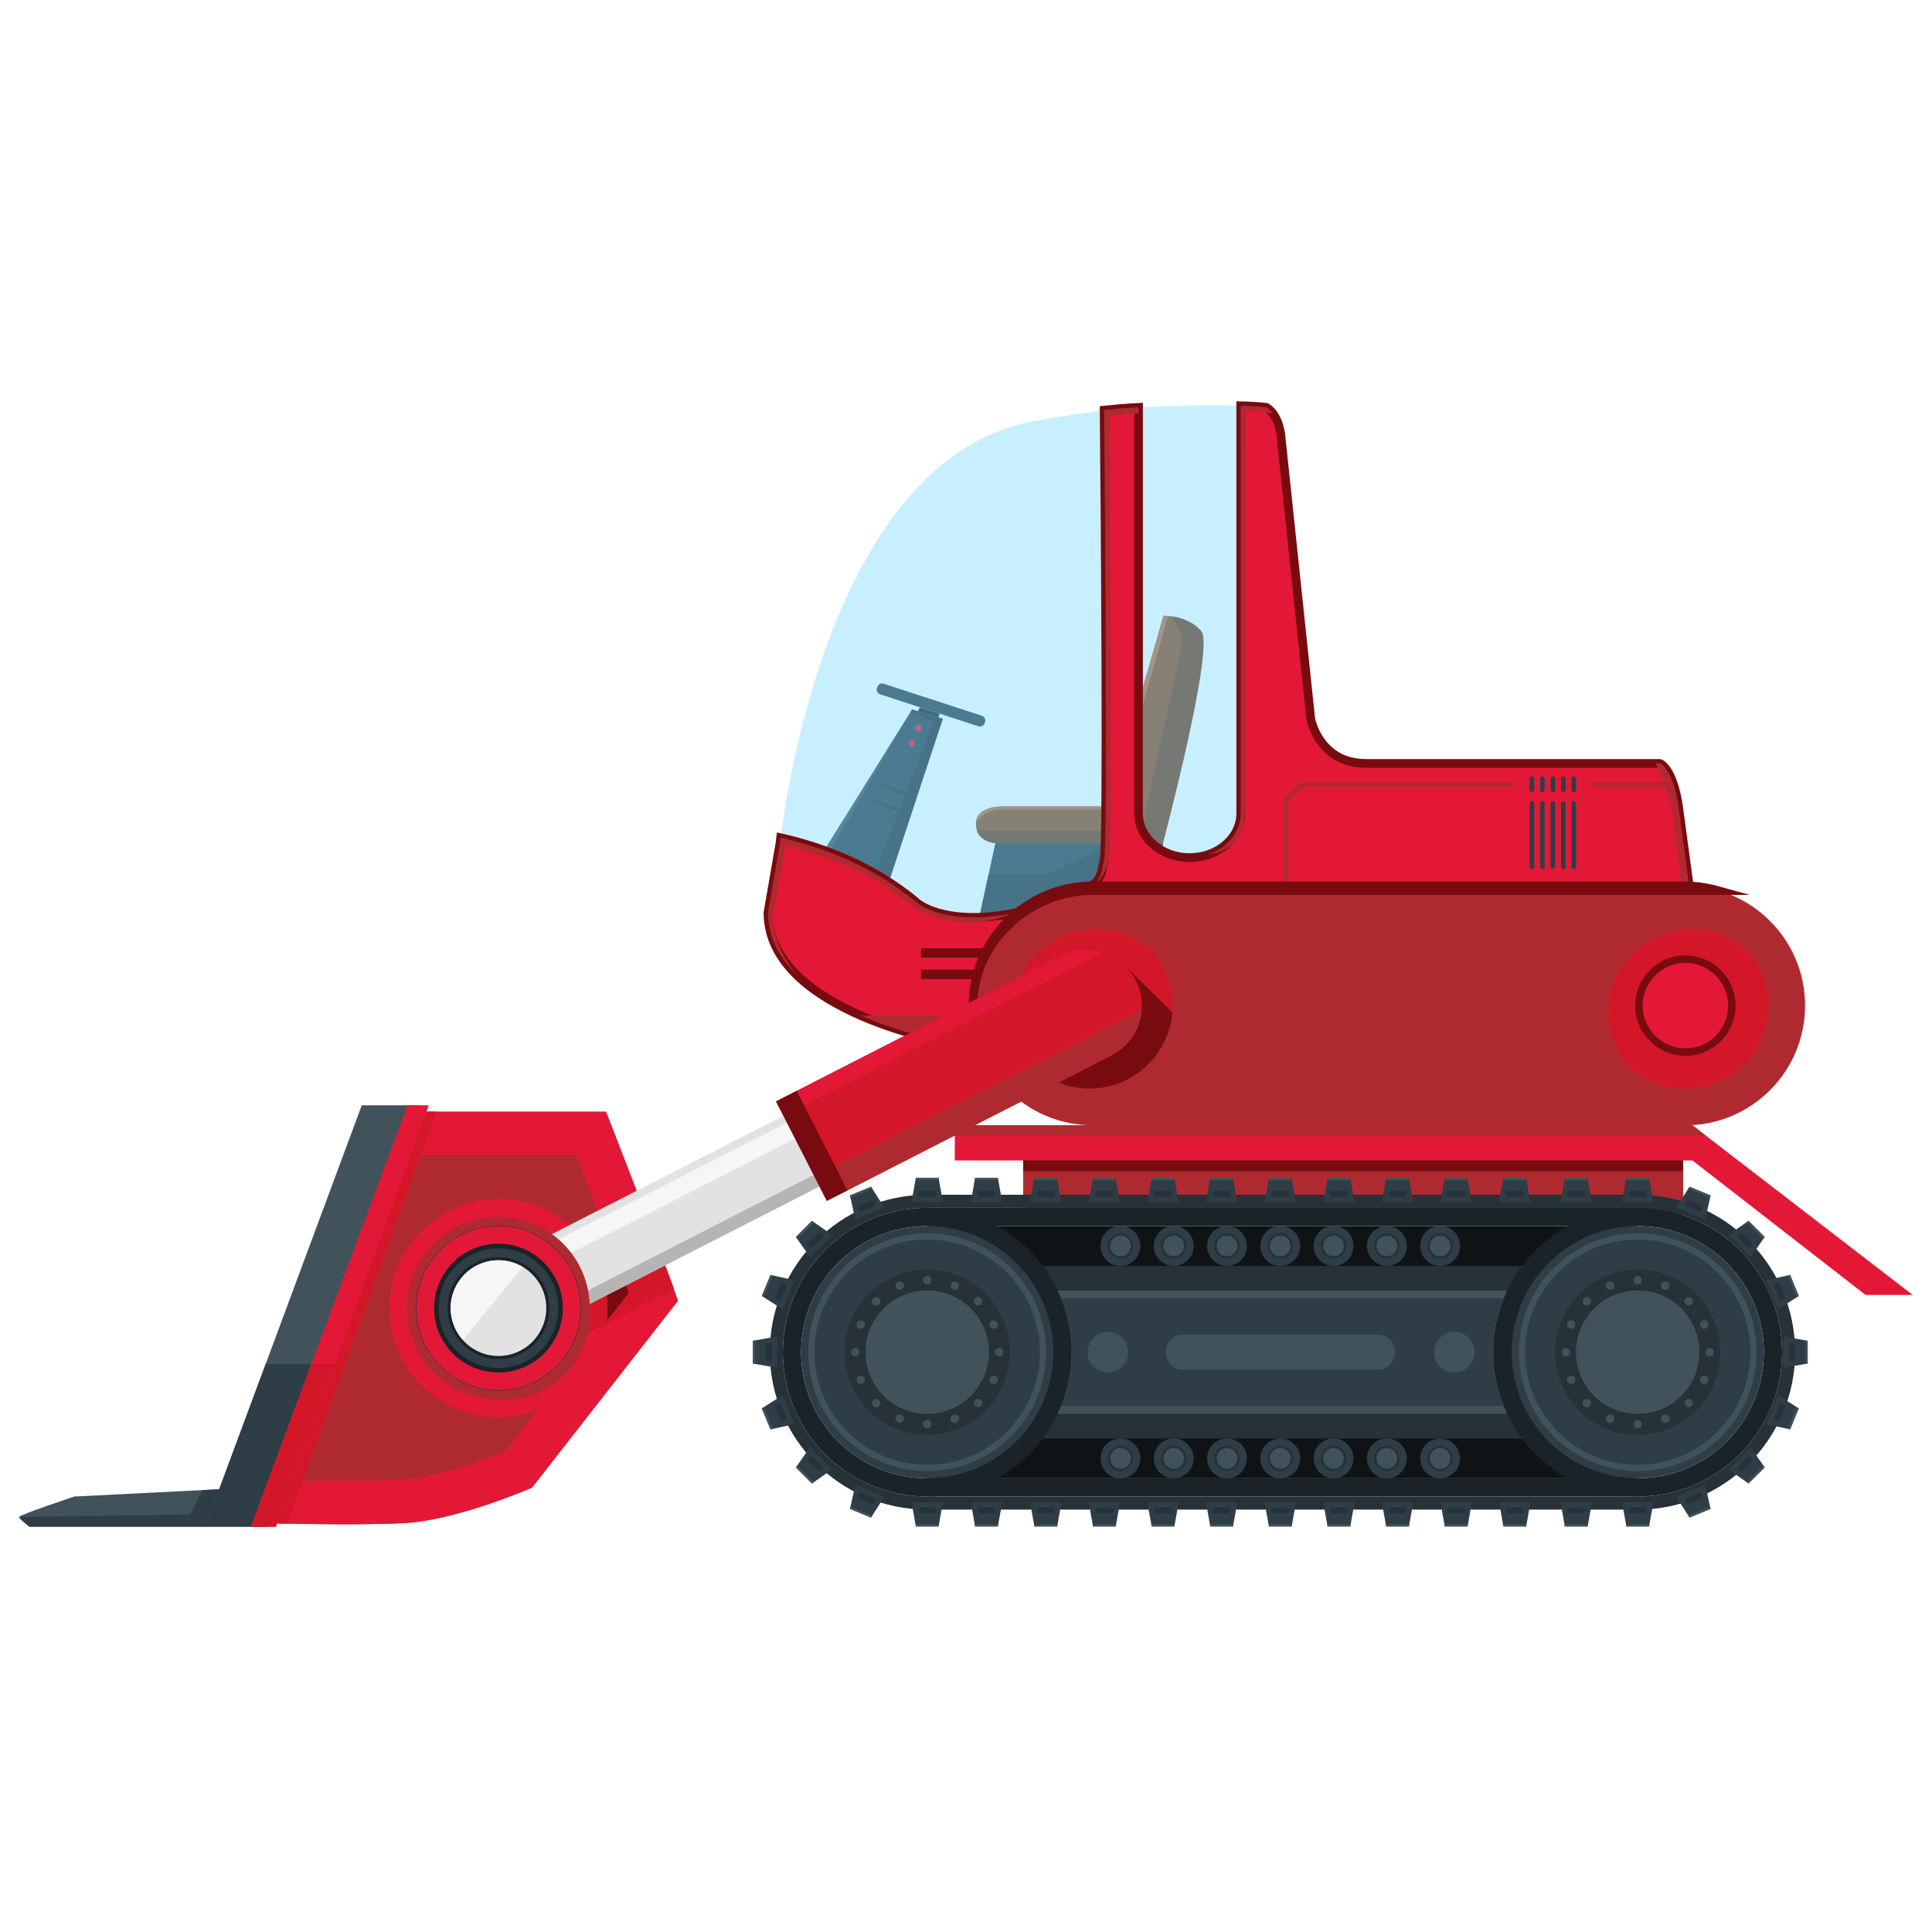 <?xml version="1.0" encoding="UTF-8"?> <svg xmlns="http://www.w3.org/2000/svg" xmlns:xlink="http://www.w3.org/1999/xlink" xmlns:xodm="http://www.corel.com/coreldraw/odm/2003" xml:space="preserve" width="200px" height="200px" version="1.1" style="shape-rendering:geometricPrecision; text-rendering:geometricPrecision; image-rendering:optimizeQuality; fill-rule:evenodd; clip-rule:evenodd" viewBox="0 0 200 200"> <defs> <style type="text/css"> .str0 {stroke:#780B10;stroke-width:0.9;stroke-miterlimit:22.926} .str1 {stroke:#AF2A30;stroke-width:0.9;stroke-miterlimit:22.926} .fil3 {fill:#0F1316;fill-rule:nonzero} .fil4 {fill:#1A2328;fill-rule:nonzero} .fil2 {fill:#263138;fill-rule:nonzero} .fil5 {fill:#2F3D46;fill-rule:nonzero} .fil6 {fill:#42525B;fill-rule:nonzero} .fil9 {fill:#773B15;fill-rule:nonzero} .fil1 {fill:#780B10;fill-rule:nonzero} .fil14 {fill:#780B10;fill-rule:nonzero} .fil8 {fill:#914818;fill-rule:nonzero} .fil0 {fill:#AF2A30;fill-rule:nonzero} .fil16 {fill:#B5B5B5;fill-rule:nonzero} .fil10 {fill:#BC6B38;fill-rule:nonzero} .fil13 {fill:#D41728;fill-rule:nonzero} .fil15 {fill:#E2E2E2;fill-rule:nonzero} .fil12 {fill:#E31837;fill-rule:nonzero} .fil7 {fill:#E31837;fill-rule:nonzero} .fil17 {fill:#F6F6F6;fill-rule:nonzero} .fil11 {fill:#77D8FF;fill-rule:nonzero;fill-opacity:0.4} </style> </defs> <g id="Слой_x0020_1">  <g id="_2439926904832"> <polygon class="fil0" points="174.24,126.25 105.92,126.25 105.92,118.62 174.24,118.62 "></polygon> <polygon class="fil1" points="174.24,121.24 105.92,121.24 105.92,118.62 174.24,118.62 "></polygon> <path class="fil2" d="M169.53 125.03c8.26,0 14.95,6.69 14.95,14.95 0,8.25 -6.69,14.94 -14.95,14.94l-73.55 0c-8.25,0 -14.94,-6.69 -14.94,-14.94 0,-8.26 6.69,-14.95 14.94,-14.95l73.55 0zm0 -1.35l0 0 -73.55 0c-8.98,0 -16.29,7.31 -16.29,16.3 0,8.98 7.31,16.29 16.29,16.29l73.55 0c8.99,0 16.3,-7.31 16.3,-16.29 0,-8.99 -7.31,-16.3 -16.3,-16.3z"></path> <polygon class="fil3" points="169.52,153.03 95.98,153.03 95.98,126.92 169.52,126.92 "></polygon> <path class="fil4" d="M95.98 125.03c-8.25,0 -14.94,6.69 -14.94,14.95 0,8.25 6.69,14.94 14.94,14.94 8.26,0 14.95,-6.69 14.95,-14.94 0,-8.26 -6.69,-14.95 -14.95,-14.95zm0 28l0 0c-7.21,0 -13.05,-5.84 -13.05,-13.05 0,-7.21 5.84,-13.06 13.05,-13.06 7.21,0 13.06,5.85 13.06,13.06 0,7.21 -5.85,13.05 -13.06,13.05z"></path> <path class="fil4" d="M169.53 125.03c-8.25,0 -14.94,6.69 -14.94,14.95 0,8.25 6.69,14.94 14.94,14.94 8.26,0 14.95,-6.69 14.95,-14.94 0,-8.26 -6.69,-14.95 -14.95,-14.95zm0 28l0 0c-7.21,0 -13.05,-5.84 -13.05,-13.05 0,-7.21 5.84,-13.06 13.05,-13.06 7.22,0 13.06,5.85 13.06,13.06 0,7.21 -5.84,13.05 -13.06,13.05z"></path> <path class="fil5" d="M182.59 139.98c0,7.21 -5.84,13.05 -13.06,13.05 -7.21,0 -13.05,-5.84 -13.05,-13.05 0,-7.21 5.84,-13.06 13.05,-13.06 7.22,0 13.06,5.85 13.06,13.06z"></path> <path class="fil6" d="M169.53 127.67c-6.79,0 -12.3,5.51 -12.3,12.31 0,6.79 5.51,12.3 12.3,12.3 6.8,0 12.31,-5.51 12.31,-12.3 0,-6.8 -5.51,-12.31 -12.31,-12.31zm0 23.97l0 0c-6.44,0 -11.66,-5.22 -11.66,-11.66 0,-6.45 5.22,-11.67 11.66,-11.67 6.45,0 11.67,5.22 11.67,11.67 0,6.44 -5.22,11.66 -11.67,11.66z"></path> <path class="fil2" d="M178.08 139.98c0,4.72 -3.82,8.55 -8.55,8.55 -4.72,0 -8.55,-3.83 -8.55,-8.55 0,-4.73 3.83,-8.55 8.55,-8.55 4.73,0 8.55,3.82 8.55,8.55z"></path> <path class="fil6" d="M175.91 139.98c0,3.52 -2.85,6.37 -6.38,6.37 -3.52,0 -6.37,-2.85 -6.37,-6.37 0,-3.53 2.85,-6.38 6.37,-6.38 3.53,0 6.38,2.85 6.38,6.38z"></path> <path class="fil6" d="M175.91 139.98c0,3.52 -2.85,6.37 -6.38,6.37 -3.52,0 -6.37,-2.85 -6.37,-6.37 0,-3.53 2.85,-6.38 6.37,-6.38 3.53,0 6.38,2.85 6.38,6.38z"></path> <path class="fil6" d="M169.97 132.52c0,0.25 -0.19,0.44 -0.44,0.44 -0.24,0 -0.43,-0.19 -0.43,-0.44 0,-0.24 0.19,-0.43 0.43,-0.43 0.25,0 0.44,0.19 0.44,0.43z"></path> <path class="fil6" d="M167.08 132.92c0.1,0.23 -0.01,0.48 -0.23,0.57 -0.22,0.1 -0.48,-0.01 -0.57,-0.23 -0.09,-0.22 0.01,-0.48 0.24,-0.57 0.22,-0.09 0.47,0.01 0.56,0.23z"></path> <path class="fil6" d="M164.57 134.4c0.17,0.17 0.17,0.44 0,0.62 -0.17,0.17 -0.44,0.17 -0.61,0 -0.17,-0.18 -0.17,-0.45 0,-0.62 0.17,-0.17 0.44,-0.17 0.61,0z"></path> <path class="fil6" d="M162.82 136.72c0.22,0.09 0.32,0.35 0.23,0.57 -0.09,0.22 -0.34,0.33 -0.57,0.24 -0.22,-0.09 -0.33,-0.35 -0.23,-0.57 0.09,-0.23 0.34,-0.33 0.57,-0.24z"></path> <path class="fil6" d="M162.08 139.54c0.24,0 0.44,0.19 0.44,0.44 0,0.24 -0.2,0.43 -0.44,0.43 -0.24,0 -0.43,-0.19 -0.43,-0.43 0,-0.25 0.19,-0.44 0.43,-0.44z"></path> <path class="fil6" d="M162.48 142.43c0.23,-0.1 0.48,0.01 0.57,0.23 0.09,0.22 -0.01,0.48 -0.23,0.57 -0.23,0.09 -0.48,-0.01 -0.57,-0.24 -0.1,-0.22 0.01,-0.47 0.23,-0.56z"></path> <path class="fil6" d="M163.96 144.94c0.17,-0.17 0.44,-0.17 0.61,0 0.17,0.17 0.17,0.44 0,0.61 -0.17,0.17 -0.44,0.17 -0.61,0 -0.17,-0.17 -0.17,-0.44 0,-0.61z"></path> <path class="fil6" d="M166.28 146.69c0.09,-0.22 0.35,-0.32 0.57,-0.23 0.22,0.09 0.33,0.35 0.23,0.57 -0.09,0.22 -0.34,0.33 -0.56,0.23 -0.23,-0.09 -0.33,-0.34 -0.24,-0.57z"></path> <path class="fil6" d="M169.1 147.43c0,-0.24 0.19,-0.44 0.43,-0.44 0.25,0 0.44,0.2 0.44,0.44 0,0.24 -0.19,0.43 -0.44,0.43 -0.24,0 -0.43,-0.19 -0.43,-0.43z"></path> <path class="fil6" d="M171.98 147.03c-0.09,-0.22 0.02,-0.48 0.24,-0.57 0.22,-0.09 0.48,0.01 0.57,0.23 0.09,0.23 -0.01,0.48 -0.24,0.57 -0.22,0.1 -0.48,-0.01 -0.57,-0.23z"></path> <path class="fil6" d="M174.5 145.55c-0.18,-0.17 -0.18,-0.44 0,-0.61 0.17,-0.17 0.44,-0.17 0.61,0 0.17,0.17 0.17,0.44 0,0.61 -0.17,0.17 -0.44,0.17 -0.61,0z"></path> <path class="fil6" d="M176.25 143.23c-0.22,-0.09 -0.33,-0.35 -0.23,-0.57 0.09,-0.22 0.34,-0.33 0.57,-0.23 0.22,0.09 0.32,0.34 0.23,0.56 -0.09,0.23 -0.35,0.33 -0.57,0.24z"></path> <path class="fil6" d="M176.99 140.41c-0.24,0 -0.44,-0.19 -0.44,-0.43 0,-0.25 0.2,-0.44 0.44,-0.44 0.24,0 0.43,0.19 0.43,0.44 0,0.24 -0.19,0.43 -0.43,0.43z"></path> <path class="fil6" d="M176.59 137.53c-0.23,0.09 -0.48,-0.02 -0.57,-0.24 -0.1,-0.22 0.01,-0.48 0.23,-0.57 0.22,-0.09 0.48,0.01 0.57,0.24 0.09,0.22 -0.01,0.48 -0.23,0.57z"></path> <path class="fil6" d="M175.11 135.02c-0.17,0.17 -0.44,0.17 -0.61,0 -0.18,-0.18 -0.18,-0.45 0,-0.62 0.17,-0.17 0.44,-0.17 0.61,0 0.17,0.17 0.17,0.44 0,0.62z"></path> <path class="fil6" d="M172.79 133.26c-0.09,0.22 -0.35,0.33 -0.57,0.23 -0.22,-0.09 -0.33,-0.34 -0.24,-0.57 0.09,-0.22 0.35,-0.32 0.57,-0.23 0.23,0.09 0.33,0.35 0.24,0.57z"></path> <path class="fil5" d="M109.04 139.98c0,7.21 -5.85,13.05 -13.06,13.05 -7.21,0 -13.05,-5.84 -13.05,-13.05 0,-7.21 5.84,-13.06 13.05,-13.06 7.21,0 13.06,5.85 13.06,13.06z"></path> <path class="fil6" d="M95.98 127.67c-6.79,0 -12.3,5.51 -12.3,12.31 0,6.79 5.51,12.3 12.3,12.3 6.8,0 12.31,-5.51 12.31,-12.3 0,-6.8 -5.51,-12.31 -12.31,-12.31zm0 23.97l0 0c-6.44,0 -11.66,-5.22 -11.66,-11.66 0,-6.45 5.22,-11.67 11.66,-11.67 6.45,0 11.67,5.22 11.67,11.67 0,6.44 -5.22,11.66 -11.67,11.66z"></path> <path class="fil2" d="M104.53 139.98c0,4.72 -3.82,8.55 -8.55,8.55 -4.72,0 -8.55,-3.83 -8.55,-8.55 0,-4.73 3.83,-8.55 8.55,-8.55 4.73,0 8.55,3.82 8.55,8.55z"></path> <path class="fil6" d="M102.36 139.98c0,3.52 -2.85,6.37 -6.38,6.37 -3.52,0 -6.37,-2.85 -6.37,-6.37 0,-3.53 2.85,-6.38 6.37,-6.38 3.53,0 6.38,2.85 6.38,6.38z"></path> <path class="fil6" d="M102.36 139.98c0,3.52 -2.85,6.37 -6.38,6.37 -3.52,0 -6.37,-2.85 -6.37,-6.37 0,-3.53 2.85,-6.38 6.37,-6.38 3.53,0 6.38,2.85 6.38,6.38z"></path> <path class="fil6" d="M96.42 132.52c0,0.25 -0.19,0.44 -0.44,0.44 -0.24,0 -0.43,-0.19 -0.43,-0.44 0,-0.24 0.19,-0.43 0.43,-0.43 0.25,0 0.44,0.19 0.44,0.43z"></path> <path class="fil6" d="M93.54 132.92c0.09,0.23 -0.02,0.48 -0.24,0.57 -0.22,0.1 -0.48,-0.01 -0.57,-0.23 -0.09,-0.22 0.01,-0.48 0.24,-0.57 0.22,-0.09 0.47,0.01 0.57,0.23z"></path> <path class="fil6" d="M91.02 134.4c0.17,0.17 0.17,0.44 0,0.62 -0.17,0.17 -0.44,0.17 -0.61,0 -0.17,-0.18 -0.17,-0.45 0,-0.62 0.17,-0.17 0.44,-0.17 0.61,0z"></path> <path class="fil6" d="M89.27 136.72c0.22,0.09 0.32,0.35 0.23,0.57 -0.09,0.22 -0.34,0.33 -0.57,0.24 -0.22,-0.09 -0.33,-0.35 -0.23,-0.57 0.09,-0.23 0.34,-0.33 0.57,-0.24z"></path> <path class="fil6" d="M88.53 139.54c0.24,0 0.44,0.19 0.44,0.44 0,0.24 -0.2,0.43 -0.44,0.43 -0.24,0 -0.43,-0.19 -0.43,-0.43 0,-0.25 0.19,-0.44 0.43,-0.44z"></path> <path class="fil6" d="M88.93 142.43c0.23,-0.1 0.48,0.01 0.57,0.23 0.09,0.22 -0.01,0.48 -0.23,0.57 -0.23,0.09 -0.48,-0.01 -0.57,-0.24 -0.1,-0.22 0.01,-0.47 0.23,-0.56z"></path> <path class="fil6" d="M90.41 144.94c0.17,-0.17 0.44,-0.17 0.61,0 0.17,0.17 0.17,0.44 0,0.61 -0.17,0.17 -0.44,0.17 -0.61,0 -0.17,-0.17 -0.17,-0.44 0,-0.61z"></path> <path class="fil6" d="M92.73 146.69c0.09,-0.22 0.35,-0.32 0.57,-0.23 0.22,0.09 0.33,0.35 0.24,0.57 -0.1,0.22 -0.35,0.33 -0.57,0.23 -0.23,-0.09 -0.33,-0.34 -0.24,-0.57z"></path> <path class="fil6" d="M95.55 147.43c0,-0.24 0.19,-0.44 0.43,-0.44 0.25,0 0.44,0.2 0.44,0.44 0,0.24 -0.19,0.43 -0.44,0.43 -0.24,0 -0.43,-0.19 -0.43,-0.43z"></path> <path class="fil6" d="M98.43 147.03c-0.09,-0.22 0.02,-0.48 0.24,-0.57 0.22,-0.09 0.48,0.01 0.57,0.23 0.09,0.23 -0.01,0.48 -0.24,0.57 -0.22,0.1 -0.47,-0.01 -0.57,-0.23z"></path> <path class="fil6" d="M100.95 145.55c-0.18,-0.17 -0.18,-0.44 0,-0.61 0.17,-0.17 0.44,-0.17 0.61,0 0.17,0.17 0.17,0.44 0,0.61 -0.17,0.17 -0.44,0.17 -0.61,0z"></path> <path class="fil6" d="M102.7 143.23c-0.22,-0.09 -0.33,-0.35 -0.23,-0.57 0.09,-0.22 0.34,-0.33 0.57,-0.23 0.22,0.09 0.32,0.34 0.23,0.56 -0.09,0.23 -0.35,0.33 -0.57,0.24z"></path> <path class="fil6" d="M103.44 140.41c-0.24,0 -0.44,-0.19 -0.44,-0.43 0,-0.25 0.2,-0.44 0.44,-0.44 0.24,0 0.43,0.19 0.43,0.44 0,0.24 -0.19,0.43 -0.43,0.43z"></path> <path class="fil6" d="M103.04 137.53c-0.23,0.09 -0.48,-0.02 -0.57,-0.24 -0.1,-0.22 0.01,-0.48 0.23,-0.57 0.22,-0.09 0.48,0.01 0.57,0.24 0.09,0.22 -0.01,0.48 -0.23,0.57z"></path> <path class="fil6" d="M101.56 135.02c-0.17,0.17 -0.44,0.17 -0.61,0 -0.18,-0.18 -0.18,-0.45 0,-0.62 0.17,-0.17 0.44,-0.17 0.61,0 0.17,0.17 0.17,0.44 0,0.62z"></path> <path class="fil6" d="M99.24 133.26c-0.09,0.22 -0.35,0.33 -0.57,0.23 -0.22,-0.09 -0.33,-0.34 -0.24,-0.57 0.1,-0.22 0.35,-0.32 0.57,-0.23 0.23,0.09 0.33,0.35 0.24,0.57z"></path> <polygon class="fil4" points="95.98,125.03 95.98,126.92 169.53,126.92 169.53,125.03 "></polygon> <polygon class="fil4" points="169.53,154.92 95.98,154.92 95.98,153.03 169.53,153.03 "></polygon> <path class="fil2" d="M157.57 131.05l-49.62 0c1.86,2.49 2.98,5.57 2.98,8.93 0,3.35 -1.12,6.43 -2.98,8.93l49.62 0c-1.86,-2.5 -2.98,-5.58 -2.98,-8.93 0,-3.36 1.12,-6.44 2.98,-8.93z"></path> <path class="fil6" d="M156.03 133.6l-46.55 0c0.92,1.93 1.45,4.09 1.45,6.38 0,2.28 -0.53,4.44 -1.45,6.37l46.55 0c-0.91,-1.93 -1.44,-4.09 -1.44,-6.37 0,-2.29 0.53,-4.45 1.44,-6.38z"></path> <path class="fil5" d="M155.68 134.4l-45.84 0c0.7,1.72 1.09,3.6 1.09,5.58 0,1.97 -0.39,3.85 -1.09,5.57l45.84 0c-0.7,-1.72 -1.09,-3.6 -1.09,-5.57 0,-1.98 0.39,-3.86 1.09,-5.58z"></path> <path class="fil6" d="M152.65 139.98c0,1.16 -0.94,2.1 -2.1,2.1 -1.16,0 -2.1,-0.94 -2.1,-2.1 0,-1.16 0.94,-2.11 2.1,-2.11 1.16,0 2.1,0.95 2.1,2.11z"></path> <path class="fil6" d="M116.78 139.98c0,1.16 -0.94,2.1 -2.1,2.1 -1.16,0 -2.1,-0.94 -2.1,-2.1 0,-1.16 0.94,-2.11 2.1,-2.11 1.16,0 2.1,0.95 2.1,2.11z"></path> <path class="fil6" d="M142.66 141.78l-20.25 0c-0.96,0 -1.74,-0.78 -1.74,-1.74l0 -0.13c0,-0.96 0.78,-1.74 1.74,-1.74l20.25 0c0.96,0 1.74,0.78 1.74,1.74l0 0.13c0,0.96 -0.78,1.74 -1.74,1.74z"></path> <path class="fil5" d="M118.05 128.98c0,1.14 -0.92,2.07 -2.06,2.07 -1.14,0 -2.07,-0.93 -2.07,-2.07 0,-1.14 0.93,-2.06 2.07,-2.06 1.14,0 2.06,0.92 2.06,2.06z"></path> <path class="fil2" d="M117.3 128.98c0,0.73 -0.59,1.32 -1.31,1.32 -0.73,0 -1.31,-0.59 -1.31,-1.32 0,-0.72 0.58,-1.31 1.31,-1.31 0.72,0 1.31,0.59 1.31,1.31z"></path> <path class="fil6" d="M117.06 128.98c0,0.59 -0.48,1.07 -1.07,1.07 -0.59,0 -1.07,-0.48 -1.07,-1.07 0,-0.59 0.48,-1.07 1.07,-1.07 0.59,0 1.07,0.48 1.07,1.07z"></path> <path class="fil5" d="M123.57 128.98c0,1.14 -0.93,2.07 -2.07,2.07 -1.14,0 -2.06,-0.93 -2.06,-2.07 0,-1.14 0.92,-2.06 2.06,-2.06 1.14,0 2.07,0.92 2.07,2.06z"></path> <path class="fil2" d="M122.82 128.98c0,0.73 -0.59,1.32 -1.32,1.32 -0.72,0 -1.31,-0.59 -1.31,-1.32 0,-0.72 0.59,-1.31 1.31,-1.31 0.73,0 1.32,0.59 1.32,1.31z"></path> <path class="fil6" d="M122.57 128.98c0,0.59 -0.47,1.07 -1.07,1.07 -0.59,0 -1.07,-0.48 -1.07,-1.07 0,-0.59 0.48,-1.07 1.07,-1.07 0.6,0 1.07,0.48 1.07,1.07z"></path> <path class="fil5" d="M129.08 128.98c0,1.14 -0.92,2.07 -2.06,2.07 -1.14,0 -2.06,-0.93 -2.06,-2.07 0,-1.14 0.92,-2.06 2.06,-2.06 1.14,0 2.06,0.92 2.06,2.06z"></path> <path class="fil2" d="M128.33 128.98c0,0.73 -0.59,1.32 -1.31,1.32 -0.73,0 -1.31,-0.59 -1.31,-1.32 0,-0.72 0.58,-1.31 1.31,-1.31 0.72,0 1.31,0.59 1.31,1.31z"></path> <path class="fil6" d="M128.09 128.98c0,0.59 -0.48,1.07 -1.07,1.07 -0.59,0 -1.07,-0.48 -1.07,-1.07 0,-0.59 0.48,-1.07 1.07,-1.07 0.59,0 1.07,0.48 1.07,1.07z"></path> <path class="fil5" d="M134.6 128.98c0,1.14 -0.93,2.07 -2.07,2.07 -1.14,0 -2.06,-0.93 -2.06,-2.07 0,-1.14 0.92,-2.06 2.06,-2.06 1.14,0 2.07,0.92 2.07,2.06z"></path> <path class="fil2" d="M133.85 128.98c0,0.73 -0.59,1.32 -1.32,1.32 -0.72,0 -1.31,-0.59 -1.31,-1.32 0,-0.72 0.59,-1.31 1.31,-1.31 0.73,0 1.32,0.59 1.32,1.31z"></path> <path class="fil6" d="M133.6 128.98c0,0.59 -0.47,1.07 -1.07,1.07 -0.59,0 -1.07,-0.48 -1.07,-1.07 0,-0.59 0.48,-1.07 1.07,-1.07 0.6,0 1.07,0.48 1.07,1.07z"></path> <path class="fil5" d="M140.11 128.98c0,1.14 -0.92,2.07 -2.06,2.07 -1.14,0 -2.06,-0.93 -2.06,-2.07 0,-1.14 0.92,-2.06 2.06,-2.06 1.14,0 2.06,0.92 2.06,2.06z"></path> <path class="fil2" d="M139.36 128.98c0,0.73 -0.59,1.32 -1.31,1.32 -0.73,0 -1.31,-0.59 -1.31,-1.32 0,-0.72 0.58,-1.31 1.31,-1.31 0.72,0 1.31,0.59 1.31,1.31z"></path> <path class="fil6" d="M139.12 128.98c0,0.59 -0.48,1.07 -1.07,1.07 -0.59,0 -1.07,-0.48 -1.07,-1.07 0,-0.59 0.48,-1.07 1.07,-1.07 0.59,0 1.07,0.48 1.07,1.07z"></path> <path class="fil5" d="M145.63 128.98c0,1.14 -0.92,2.07 -2.06,2.07 -1.14,0 -2.07,-0.93 -2.07,-2.07 0,-1.14 0.93,-2.06 2.07,-2.06 1.14,0 2.06,0.92 2.06,2.06z"></path> <path class="fil2" d="M144.88 128.98c0,0.73 -0.59,1.32 -1.31,1.32 -0.73,0 -1.32,-0.59 -1.32,-1.32 0,-0.72 0.59,-1.31 1.32,-1.31 0.72,0 1.31,0.59 1.31,1.31z"></path> <path class="fil6" d="M144.64 128.98c0,0.59 -0.48,1.07 -1.07,1.07 -0.6,0 -1.08,-0.48 -1.08,-1.07 0,-0.59 0.48,-1.07 1.08,-1.07 0.59,0 1.07,0.48 1.07,1.07z"></path> <path class="fil5" d="M151.14 128.98c0,1.14 -0.92,2.07 -2.06,2.07 -1.14,0 -2.06,-0.93 -2.06,-2.07 0,-1.14 0.92,-2.06 2.06,-2.06 1.14,0 2.06,0.92 2.06,2.06z"></path> <path class="fil2" d="M150.39 128.98c0,0.73 -0.58,1.32 -1.31,1.32 -0.73,0 -1.31,-0.59 -1.31,-1.32 0,-0.72 0.58,-1.31 1.31,-1.31 0.73,0 1.31,0.59 1.31,1.31z"></path> <path class="fil6" d="M150.15 128.98c0,0.59 -0.48,1.07 -1.07,1.07 -0.59,0 -1.07,-0.48 -1.07,-1.07 0,-0.59 0.48,-1.07 1.07,-1.07 0.59,0 1.07,0.48 1.07,1.07z"></path> <path class="fil5" d="M118.05 150.97c0,1.14 -0.92,2.06 -2.06,2.06 -1.14,0 -2.07,-0.92 -2.07,-2.06 0,-1.14 0.93,-2.06 2.07,-2.06 1.14,0 2.06,0.92 2.06,2.06z"></path> <path class="fil2" d="M117.3 150.97c0,0.72 -0.59,1.31 -1.31,1.31 -0.73,0 -1.31,-0.59 -1.31,-1.31 0,-0.73 0.58,-1.31 1.31,-1.31 0.72,0 1.31,0.58 1.31,1.31z"></path> <path class="fil6" d="M117.06 150.97c0,0.59 -0.48,1.07 -1.07,1.07 -0.59,0 -1.07,-0.48 -1.07,-1.07 0,-0.59 0.48,-1.07 1.07,-1.07 0.59,0 1.07,0.48 1.07,1.07z"></path> <path class="fil5" d="M123.57 150.97c0,1.14 -0.93,2.06 -2.07,2.06 -1.14,0 -2.06,-0.92 -2.06,-2.06 0,-1.14 0.92,-2.06 2.06,-2.06 1.14,0 2.07,0.92 2.07,2.06z"></path> <path class="fil2" d="M122.82 150.97c0,0.72 -0.59,1.31 -1.32,1.31 -0.72,0 -1.31,-0.59 -1.31,-1.31 0,-0.73 0.59,-1.31 1.31,-1.31 0.73,0 1.32,0.58 1.32,1.31z"></path> <path class="fil6" d="M122.57 150.97c0,0.59 -0.47,1.07 -1.07,1.07 -0.59,0 -1.07,-0.48 -1.07,-1.07 0,-0.59 0.48,-1.07 1.07,-1.07 0.6,0 1.07,0.48 1.07,1.07z"></path> <path class="fil5" d="M129.08 150.97c0,1.14 -0.92,2.06 -2.06,2.06 -1.14,0 -2.06,-0.92 -2.06,-2.06 0,-1.14 0.92,-2.06 2.06,-2.06 1.14,0 2.06,0.92 2.06,2.06z"></path> <path class="fil2" d="M128.33 150.97c0,0.72 -0.59,1.31 -1.31,1.31 -0.73,0 -1.31,-0.59 -1.31,-1.31 0,-0.73 0.58,-1.31 1.31,-1.31 0.72,0 1.31,0.58 1.31,1.31z"></path> <path class="fil6" d="M128.09 150.97c0,0.59 -0.48,1.07 -1.07,1.07 -0.59,0 -1.07,-0.48 -1.07,-1.07 0,-0.59 0.48,-1.07 1.07,-1.07 0.59,0 1.07,0.48 1.07,1.07z"></path> <path class="fil5" d="M134.6 150.97c0,1.14 -0.93,2.06 -2.07,2.06 -1.14,0 -2.06,-0.92 -2.06,-2.06 0,-1.14 0.92,-2.06 2.06,-2.06 1.14,0 2.07,0.92 2.07,2.06z"></path> <path class="fil2" d="M133.85 150.97c0,0.72 -0.59,1.31 -1.32,1.31 -0.72,0 -1.31,-0.59 -1.31,-1.31 0,-0.73 0.59,-1.31 1.31,-1.31 0.73,0 1.32,0.58 1.32,1.31z"></path> <path class="fil6" d="M133.6 150.97c0,0.59 -0.47,1.07 -1.07,1.07 -0.59,0 -1.07,-0.48 -1.07,-1.07 0,-0.59 0.48,-1.07 1.07,-1.07 0.6,0 1.07,0.48 1.07,1.07z"></path> <path class="fil5" d="M140.11 150.97c0,1.14 -0.92,2.06 -2.06,2.06 -1.14,0 -2.06,-0.92 -2.06,-2.06 0,-1.14 0.92,-2.06 2.06,-2.06 1.14,0 2.06,0.92 2.06,2.06z"></path> <path class="fil2" d="M139.36 150.97c0,0.72 -0.59,1.31 -1.31,1.31 -0.73,0 -1.31,-0.59 -1.31,-1.31 0,-0.73 0.58,-1.31 1.31,-1.31 0.72,0 1.31,0.58 1.31,1.31z"></path> <path class="fil6" d="M139.12 150.97c0,0.59 -0.48,1.07 -1.07,1.07 -0.59,0 -1.07,-0.48 -1.07,-1.07 0,-0.59 0.48,-1.07 1.07,-1.07 0.59,0 1.07,0.48 1.07,1.07z"></path> <path class="fil5" d="M145.63 150.97c0,1.14 -0.92,2.06 -2.06,2.06 -1.14,0 -2.07,-0.92 -2.07,-2.06 0,-1.14 0.93,-2.06 2.07,-2.06 1.14,0 2.06,0.92 2.06,2.06z"></path> <path class="fil2" d="M144.88 150.97c0,0.72 -0.59,1.31 -1.31,1.31 -0.73,0 -1.32,-0.59 -1.32,-1.31 0,-0.73 0.59,-1.31 1.32,-1.31 0.72,0 1.31,0.58 1.31,1.31z"></path> <path class="fil6" d="M144.64 150.97c0,0.59 -0.48,1.07 -1.07,1.07 -0.6,0 -1.08,-0.48 -1.08,-1.07 0,-0.59 0.48,-1.07 1.08,-1.07 0.59,0 1.07,0.48 1.07,1.07z"></path> <path class="fil5" d="M151.14 150.97c0,1.14 -0.92,2.06 -2.06,2.06 -1.14,0 -2.06,-0.92 -2.06,-2.06 0,-1.14 0.92,-2.06 2.06,-2.06 1.14,0 2.06,0.92 2.06,2.06z"></path> <path class="fil2" d="M150.39 150.97c0,0.72 -0.58,1.31 -1.31,1.31 -0.73,0 -1.31,-0.59 -1.31,-1.31 0,-0.73 0.58,-1.31 1.31,-1.31 0.73,0 1.31,0.58 1.31,1.31z"></path> <path class="fil6" d="M150.15 150.97c0,0.59 -0.48,1.07 -1.07,1.07 -0.59,0 -1.07,-0.48 -1.07,-1.07 0,-0.59 0.48,-1.07 1.07,-1.07 0.59,0 1.07,0.48 1.07,1.07z"></path> <polygon class="fil5" points="97.16,121.93 94.81,121.93 94.36,124.44 97.61,124.44 "></polygon> <path class="fil2" d="M96.62 123.91l-1.27 0c-0.17,0 -0.3,-0.13 -0.3,-0.3l0 -0.03c0,-0.16 0.13,-0.3 0.3,-0.3l1.27 0c0.17,0 0.3,0.14 0.3,0.3l0 0.03c0,0.17 -0.13,0.3 -0.3,0.3z"></path> <polygon class="fil6" points="97.2,122.16 97.16,121.93 94.81,121.93 94.77,122.16 "></polygon> <polygon class="fil5" points="90.17,122.85 87.99,123.75 88.54,126.25 91.54,125 "></polygon> <path class="fil2" d="M90.42 124.89l-1.17 0.49c-0.15,0.06 -0.33,-0.01 -0.4,-0.17l-0.01 -0.02c-0.06,-0.16 0.01,-0.33 0.17,-0.4l1.17 -0.48c0.15,-0.07 0.33,0.01 0.4,0.16l0.01 0.02c0.06,0.16 -0.01,0.34 -0.17,0.4z"></path> <polygon class="fil6" points="90.29,123.05 90.17,122.85 87.99,123.75 88.04,123.98 "></polygon> <polygon class="fil5" points="84.05,126.38 82.39,128.05 83.85,130.14 86.15,127.84 "></polygon> <path class="fil2" d="M85.07 128.17l-0.89 0.9c-0.12,0.12 -0.31,0.12 -0.43,0l-0.02 -0.02c-0.12,-0.12 -0.12,-0.31 0,-0.43l0.9 -0.9c0.11,-0.12 0.31,-0.12 0.43,0l0.01 0.02c0.12,0.12 0.12,0.31 0,0.43z"></path> <polygon class="fil6" points="84.24,126.51 84.05,126.38 82.39,128.05 82.52,128.24 "></polygon> <polygon class="fil5" points="79.76,131.98 78.86,134.16 81.01,135.53 82.25,132.53 "></polygon> <path class="fil2" d="M81.39 133.24l-0.49 1.17c-0.06,0.16 -0.24,0.23 -0.4,0.17l-0.02 -0.01c-0.15,-0.06 -0.23,-0.24 -0.16,-0.4l0.48 -1.17c0.06,-0.15 0.24,-0.23 0.4,-0.16l0.02 0c0.16,0.07 0.23,0.25 0.17,0.4z"></path> <polygon class="fil6" points="79.99,132.03 79.76,131.98 78.86,134.16 79.05,134.28 "></polygon> <polygon class="fil5" points="77.94,138.8 77.94,141.15 80.45,141.6 80.45,138.35 "></polygon> <path class="fil2" d="M79.92 139.34l0 1.27c0,0.17 -0.13,0.3 -0.3,0.3l-0.03 0c-0.17,0 -0.3,-0.13 -0.3,-0.3l0 -1.27c0,-0.17 0.13,-0.3 0.3,-0.3l0.03 0c0.17,0 0.3,0.13 0.3,0.3z"></path> <polygon class="fil6" points="78.16,138.76 77.94,138.8 77.94,141.15 78.16,141.19 "></polygon> <polygon class="fil5" points="78.86,145.8 79.76,147.97 82.25,147.42 81.01,144.42 "></polygon> <path class="fil2" d="M80.9 145.54l0.49 1.17c0.06,0.15 -0.01,0.33 -0.17,0.4l-0.02 0.01c-0.16,0.06 -0.34,-0.01 -0.4,-0.17l-0.48 -1.17c-0.07,-0.15 0.01,-0.33 0.16,-0.4l0.02 -0.01c0.16,-0.06 0.34,0.01 0.4,0.17z"></path> <polygon class="fil6" points="79.05,145.67 78.86,145.8 79.76,147.97 79.99,147.92 "></polygon> <polygon class="fil5" points="82.39,151.91 84.05,153.57 86.15,152.11 83.85,149.81 "></polygon> <path class="fil2" d="M84.18 150.89l0.89 0.89c0.12,0.12 0.12,0.31 0,0.43l-0.01 0.02c-0.12,0.12 -0.32,0.12 -0.43,0l-0.9 -0.9c-0.12,-0.11 -0.12,-0.31 0,-0.43l0.02 -0.01c0.12,-0.12 0.31,-0.12 0.43,0z"></path> <polygon class="fil6" points="82.52,151.72 82.39,151.91 84.05,153.57 84.24,153.44 "></polygon> <polygon class="fil5" points="87.99,156.2 90.17,157.1 91.54,154.95 88.54,153.71 "></polygon> <path class="fil2" d="M89.25 154.57l1.17 0.49c0.16,0.06 0.23,0.24 0.17,0.4l-0.01 0.02c-0.07,0.16 -0.25,0.23 -0.4,0.16l-1.17 -0.48c-0.16,-0.06 -0.23,-0.24 -0.17,-0.4l0.01 -0.02c0.07,-0.16 0.25,-0.23 0.4,-0.17z"></path> <polygon class="fil6" points="88.04,155.97 87.99,156.2 90.17,157.1 90.29,156.91 "></polygon> <polygon class="fil5" points="94.81,158.02 97.16,158.02 97.61,155.51 94.36,155.51 "></polygon> <path class="fil2" d="M95.35 156.04l1.27 0c0.17,0 0.3,0.13 0.3,0.3l0 0.03c0,0.17 -0.13,0.3 -0.3,0.3l-1.27 0c-0.17,0 -0.3,-0.13 -0.3,-0.3l0 -0.03c0,-0.17 0.13,-0.3 0.3,-0.3z"></path> <polygon class="fil6" points="94.77,157.8 94.81,158.02 97.16,158.02 97.2,157.8 "></polygon> <polygon class="fil5" points="133.71,121.93 131.36,121.93 130.91,124.44 134.16,124.44 "></polygon> <path class="fil2" d="M133.17 123.91l-1.27 0c-0.17,0 -0.31,-0.13 -0.31,-0.3l0 -0.03c0,-0.16 0.14,-0.3 0.31,-0.3l1.27 0c0.17,0 0.3,0.14 0.3,0.3l0 0.03c0,0.17 -0.13,0.3 -0.3,0.3z"></path> <polygon class="fil6" points="133.75,122.16 133.71,121.93 131.36,121.93 131.32,122.16 "></polygon> <polygon class="fil5" points="139.78,121.93 137.43,121.93 136.98,124.44 140.23,124.44 "></polygon> <path class="fil2" d="M139.24 123.91l-1.27 0c-0.17,0 -0.31,-0.13 -0.31,-0.3l0 -0.03c0,-0.16 0.14,-0.3 0.31,-0.3l1.27 0c0.17,0 0.3,0.14 0.3,0.3l0 0.03c0,0.17 -0.13,0.3 -0.3,0.3z"></path> <polygon class="fil6" points="139.82,122.16 139.78,121.93 137.43,121.93 137.39,122.16 "></polygon> <polygon class="fil5" points="145.85,121.93 143.49,121.93 143.05,124.44 146.3,124.44 "></polygon> <path class="fil2" d="M145.31 123.91l-1.27 0c-0.17,0 -0.31,-0.13 -0.31,-0.3l0 -0.03c0,-0.16 0.14,-0.3 0.31,-0.3l1.27 0c0.16,0 0.3,0.14 0.3,0.3l0 0.03c0,0.17 -0.14,0.3 -0.3,0.3z"></path> <polygon class="fil6" points="145.89,122.16 145.85,121.93 143.49,121.93 143.45,122.16 "></polygon> <polygon class="fil5" points="151.92,121.93 149.56,121.93 149.12,124.44 152.37,124.44 "></polygon> <path class="fil2" d="M151.37 123.91l-1.26 0c-0.17,0 -0.31,-0.13 -0.31,-0.3l0 -0.03c0,-0.16 0.14,-0.3 0.31,-0.3l1.26 0c0.17,0 0.31,0.14 0.31,0.3l0 0.03c0,0.17 -0.14,0.3 -0.31,0.3z"></path> <polygon class="fil6" points="151.96,122.16 151.92,121.93 149.56,121.93 149.52,122.16 "></polygon> <polygon class="fil5" points="157.99,121.93 155.63,121.93 155.19,124.44 158.43,124.44 "></polygon> <path class="fil2" d="M157.44 123.91l-1.26 0c-0.17,0 -0.31,-0.13 -0.31,-0.3l0 -0.03c0,-0.16 0.14,-0.3 0.31,-0.3l1.26 0c0.17,0 0.31,0.14 0.31,0.3l0 0.03c0,0.17 -0.14,0.3 -0.31,0.3z"></path> <polygon class="fil6" points="158.03,122.16 157.99,121.93 155.63,121.93 155.59,122.16 "></polygon> <polygon class="fil5" points="164.35,121.93 161.99,121.93 161.55,124.44 164.8,124.44 "></polygon> <path class="fil2" d="M163.8 123.91l-1.26 0c-0.17,0 -0.31,-0.13 -0.31,-0.3l0 -0.03c0,-0.16 0.14,-0.3 0.31,-0.3l1.26 0c0.17,0 0.31,0.14 0.31,0.3l0 0.03c0,0.17 -0.14,0.3 -0.31,0.3z"></path> <polygon class="fil6" points="164.39,122.16 164.35,121.93 161.99,121.93 161.95,122.16 "></polygon> <polygon class="fil5" points="170.71,121.93 168.36,121.93 167.91,124.44 171.16,124.44 "></polygon> <path class="fil2" d="M170.17 123.91l-1.27 0c-0.17,0 -0.3,-0.13 -0.3,-0.3l0 -0.03c0,-0.16 0.13,-0.3 0.3,-0.3l1.27 0c0.17,0 0.3,0.14 0.3,0.3l0 0.03c0,0.17 -0.13,0.3 -0.3,0.3z"></path> <polygon class="fil6" points="170.75,122.16 170.71,121.93 168.36,121.93 168.32,122.16 "></polygon> <polygon class="fil5" points="103.3,121.93 100.94,121.93 100.5,124.44 103.75,124.44 "></polygon> <path class="fil2" d="M102.75 123.91l-1.26 0c-0.17,0 -0.31,-0.13 -0.31,-0.3l0 -0.03c0,-0.16 0.14,-0.3 0.31,-0.3l1.26 0c0.17,0 0.31,0.14 0.31,0.3l0 0.03c0,0.17 -0.14,0.3 -0.31,0.3z"></path> <polygon class="fil6" points="103.34,122.16 103.3,121.93 100.94,121.93 100.9,122.16 "></polygon> <polygon class="fil5" points="109.44,121.93 107.08,121.93 106.63,124.44 109.88,124.44 "></polygon> <path class="fil2" d="M108.89 123.91l-1.26 0c-0.17,0 -0.31,-0.13 -0.31,-0.3l0 -0.03c0,-0.16 0.14,-0.3 0.31,-0.3l1.26 0c0.17,0 0.31,0.14 0.31,0.3l0 0.03c0,0.17 -0.14,0.3 -0.31,0.3z"></path> <polygon class="fil6" points="109.48,122.16 109.44,121.93 107.08,121.93 107.04,122.16 "></polygon> <polygon class="fil5" points="115.5,121.93 113.15,121.93 112.7,124.44 115.95,124.44 "></polygon> <path class="fil2" d="M114.96 123.91l-1.27 0c-0.16,0 -0.3,-0.13 -0.3,-0.3l0 -0.03c0,-0.16 0.14,-0.3 0.3,-0.3l1.27 0c0.17,0 0.31,0.14 0.31,0.3l0 0.03c0,0.17 -0.14,0.3 -0.31,0.3z"></path> <polygon class="fil6" points="115.54,122.16 115.5,121.93 113.15,121.93 113.11,122.16 "></polygon> <polygon class="fil5" points="121.57,121.93 119.22,121.93 118.77,124.44 122.02,124.44 "></polygon> <path class="fil2" d="M121.03 123.91l-1.27 0c-0.17,0 -0.3,-0.13 -0.3,-0.3l0 -0.03c0,-0.16 0.13,-0.3 0.3,-0.3l1.27 0c0.17,0 0.31,0.14 0.31,0.3l0 0.03c0,0.17 -0.14,0.3 -0.31,0.3z"></path> <polygon class="fil6" points="121.61,122.16 121.57,121.93 119.22,121.93 119.18,122.16 "></polygon> <polygon class="fil5" points="127.64,121.93 125.29,121.93 124.84,124.44 128.09,124.44 "></polygon> <path class="fil2" d="M127.1 123.91l-1.27 0c-0.17,0 -0.3,-0.13 -0.3,-0.3l0 -0.03c0,-0.16 0.13,-0.3 0.3,-0.3l1.27 0c0.17,0 0.3,0.14 0.3,0.3l0 0.03c0,0.17 -0.13,0.3 -0.3,0.3z"></path> <polygon class="fil6" points="127.68,122.16 127.64,121.93 125.29,121.93 125.25,122.16 "></polygon> <polygon class="fil5" points="174.9,122.85 177.08,123.75 176.53,126.25 173.53,125 "></polygon> <path class="fil2" d="M174.65 124.89l1.17 0.49c0.15,0.06 0.33,-0.01 0.39,-0.17l0.01 -0.02c0.07,-0.16 -0.01,-0.33 -0.16,-0.4l-1.17 -0.48c-0.16,-0.07 -0.34,0.01 -0.4,0.16l-0.01 0.02c-0.06,0.16 0.01,0.34 0.17,0.4z"></path> <polygon class="fil6" points="174.78,123.05 174.9,122.85 177.08,123.75 177.03,123.98 "></polygon> <polygon class="fil5" points="181.01,126.38 182.68,128.05 181.22,130.14 178.92,127.84 "></polygon> <path class="fil2" d="M179.99 128.17l0.9 0.9c0.12,0.12 0.31,0.12 0.43,0l0.02 -0.02c0.12,-0.12 0.12,-0.31 0,-0.43l-0.9 -0.9c-0.12,-0.12 -0.31,-0.12 -0.43,0l-0.02 0.02c-0.11,0.12 -0.11,0.31 0,0.43z"></path> <polygon class="fil6" points="180.82,126.51 181.01,126.38 182.68,128.05 182.55,128.24 "></polygon> <polygon class="fil5" points="185.31,131.98 186.21,134.16 184.06,135.53 182.81,132.53 "></polygon> <path class="fil2" d="M183.68 133.24l0.49 1.17c0.06,0.16 0.24,0.23 0.4,0.17l0.02 -0.01c0.15,-0.06 0.23,-0.24 0.16,-0.4l-0.48 -1.17c-0.07,-0.15 -0.25,-0.23 -0.4,-0.16l-0.02 0c-0.16,0.07 -0.23,0.25 -0.17,0.4z"></path> <polygon class="fil6" points="185.08,132.03 185.31,131.98 186.21,134.16 186.01,134.28 "></polygon> <polygon class="fil5" points="187.13,138.8 187.13,141.15 184.62,141.6 184.62,138.35 "></polygon> <path class="fil2" d="M185.15 139.34l0 1.27c0,0.17 0.13,0.3 0.3,0.3l0.03 0c0.16,0 0.3,-0.13 0.3,-0.3l0 -1.27c0,-0.17 -0.14,-0.3 -0.3,-0.3l-0.03 0c-0.17,0 -0.3,0.13 -0.3,0.3z"></path> <polygon class="fil6" points="186.91,138.76 187.13,138.8 187.13,141.15 186.91,141.19 "></polygon> <polygon class="fil5" points="186.21,145.8 185.31,147.97 182.81,147.42 184.06,144.42 "></polygon> <path class="fil2" d="M184.17 145.54l-0.49 1.17c-0.06,0.15 0.01,0.33 0.17,0.4l0.02 0.01c0.15,0.06 0.33,-0.01 0.4,-0.17l0.48 -1.17c0.07,-0.15 -0.01,-0.33 -0.16,-0.4l-0.02 -0.01c-0.16,-0.06 -0.34,0.01 -0.4,0.17z"></path> <polygon class="fil6" points="186.01,145.67 186.21,145.8 185.31,147.97 185.08,147.92 "></polygon> <polygon class="fil5" points="182.68,151.91 181.01,153.57 178.92,152.11 181.22,149.81 "></polygon> <path class="fil2" d="M180.89 150.89l-0.9 0.89c-0.11,0.12 -0.11,0.31 0,0.43l0.02 0.02c0.12,0.12 0.31,0.12 0.43,0l0.9 -0.9c0.12,-0.11 0.12,-0.31 0,-0.43l-0.02 -0.01c-0.12,-0.12 -0.31,-0.12 -0.43,0z"></path> <polygon class="fil6" points="182.55,151.72 182.68,151.91 181.01,153.57 180.82,153.44 "></polygon> <polygon class="fil5" points="177.08,156.2 174.9,157.1 173.53,154.95 176.53,153.71 "></polygon> <path class="fil2" d="M175.82 154.57l-1.17 0.49c-0.16,0.06 -0.23,0.24 -0.17,0.4l0.01 0.02c0.06,0.16 0.24,0.23 0.4,0.16l1.17 -0.48c0.15,-0.06 0.23,-0.24 0.16,-0.4l-0.01 -0.02c-0.06,-0.16 -0.24,-0.23 -0.39,-0.17z"></path> <polygon class="fil6" points="177.03,155.97 177.08,156.2 174.9,157.1 174.78,156.91 "></polygon> <polygon class="fil5" points="133.71,158.02 131.36,158.02 130.91,155.51 134.16,155.51 "></polygon> <path class="fil2" d="M133.17 156.04l-1.27 0c-0.17,0 -0.31,0.13 -0.31,0.3l0 0.03c0,0.17 0.14,0.3 0.31,0.3l1.27 0c0.17,0 0.3,-0.13 0.3,-0.3l0 -0.03c0,-0.17 -0.13,-0.3 -0.3,-0.3z"></path> <polygon class="fil6" points="133.75,157.8 133.71,158.02 131.36,158.02 131.32,157.8 "></polygon> <polygon class="fil5" points="139.78,158.02 137.43,158.02 136.98,155.51 140.23,155.51 "></polygon> <path class="fil2" d="M139.24 156.04l-1.27 0c-0.17,0 -0.31,0.13 -0.31,0.3l0 0.03c0,0.17 0.14,0.3 0.31,0.3l1.27 0c0.17,0 0.3,-0.13 0.3,-0.3l0 -0.03c0,-0.17 -0.13,-0.3 -0.3,-0.3z"></path> <polygon class="fil6" points="139.82,157.8 139.78,158.02 137.43,158.02 137.39,157.8 "></polygon> <polygon class="fil5" points="145.85,158.02 143.49,158.02 143.05,155.51 146.3,155.51 "></polygon> <path class="fil2" d="M145.31 156.04l-1.27 0c-0.17,0 -0.31,0.13 -0.31,0.3l0 0.03c0,0.17 0.14,0.3 0.31,0.3l1.27 0c0.16,0 0.3,-0.13 0.3,-0.3l0 -0.03c0,-0.17 -0.14,-0.3 -0.3,-0.3z"></path> <polygon class="fil6" points="145.89,157.8 145.85,158.02 143.49,158.02 143.45,157.8 "></polygon> <polygon class="fil5" points="151.92,158.02 149.56,158.02 149.12,155.51 152.37,155.51 "></polygon> <path class="fil2" d="M151.37 156.04l-1.26 0c-0.17,0 -0.31,0.13 -0.31,0.3l0 0.03c0,0.17 0.14,0.3 0.31,0.3l1.26 0c0.17,0 0.31,-0.13 0.31,-0.3l0 -0.03c0,-0.17 -0.14,-0.3 -0.31,-0.3z"></path> <polygon class="fil6" points="151.96,157.8 151.92,158.02 149.56,158.02 149.52,157.8 "></polygon> <polygon class="fil5" points="157.99,158.02 155.63,158.02 155.19,155.51 158.43,155.51 "></polygon> <path class="fil2" d="M157.44 156.04l-1.26 0c-0.17,0 -0.31,0.13 -0.31,0.3l0 0.03c0,0.17 0.14,0.3 0.31,0.3l1.26 0c0.17,0 0.31,-0.13 0.31,-0.3l0 -0.03c0,-0.17 -0.14,-0.3 -0.31,-0.3z"></path> <polygon class="fil6" points="158.03,157.8 157.99,158.02 155.63,158.02 155.59,157.8 "></polygon> <polygon class="fil5" points="164.35,158.02 161.99,158.02 161.55,155.51 164.8,155.51 "></polygon> <path class="fil2" d="M163.8 156.04l-1.26 0c-0.17,0 -0.31,0.13 -0.31,0.3l0 0.03c0,0.17 0.14,0.3 0.31,0.3l1.26 0c0.17,0 0.31,-0.13 0.31,-0.3l0 -0.03c0,-0.17 -0.14,-0.3 -0.31,-0.3z"></path> <polygon class="fil6" points="164.39,157.8 164.35,158.02 161.99,158.02 161.95,157.8 "></polygon> <polygon class="fil5" points="170.71,158.02 168.36,158.02 167.91,155.51 171.16,155.51 "></polygon> <path class="fil2" d="M170.17 156.04l-1.27 0c-0.17,0 -0.3,0.13 -0.3,0.3l0 0.03c0,0.17 0.13,0.3 0.3,0.3l1.27 0c0.17,0 0.3,-0.13 0.3,-0.3l0 -0.03c0,-0.17 -0.13,-0.3 -0.3,-0.3z"></path> <polygon class="fil6" points="170.75,157.8 170.71,158.02 168.36,158.02 168.32,157.8 "></polygon> <polygon class="fil5" points="103.3,158.02 100.94,158.02 100.5,155.51 103.75,155.51 "></polygon> <path class="fil2" d="M102.75 156.04l-1.26 0c-0.17,0 -0.31,0.13 -0.31,0.3l0 0.03c0,0.17 0.14,0.3 0.31,0.3l1.26 0c0.17,0 0.31,-0.13 0.31,-0.3l0 -0.03c0,-0.17 -0.14,-0.3 -0.31,-0.3z"></path> <polygon class="fil6" points="103.34,157.8 103.3,158.02 100.94,158.02 100.9,157.8 "></polygon> <polygon class="fil5" points="109.44,158.02 107.08,158.02 106.63,155.51 109.88,155.51 "></polygon> <path class="fil2" d="M108.89 156.04l-1.26 0c-0.17,0 -0.31,0.13 -0.31,0.3l0 0.03c0,0.17 0.14,0.3 0.31,0.3l1.26 0c0.17,0 0.31,-0.13 0.31,-0.3l0 -0.03c0,-0.17 -0.14,-0.3 -0.31,-0.3z"></path> <polygon class="fil6" points="109.48,157.8 109.44,158.02 107.08,158.02 107.04,157.8 "></polygon> <polygon class="fil5" points="115.5,158.02 113.15,158.02 112.7,155.51 115.95,155.51 "></polygon> <path class="fil2" d="M114.96 156.04l-1.27 0c-0.16,0 -0.3,0.13 -0.3,0.3l0 0.03c0,0.17 0.14,0.3 0.3,0.3l1.27 0c0.17,0 0.31,-0.13 0.31,-0.3l0 -0.03c0,-0.17 -0.14,-0.3 -0.31,-0.3z"></path> <polygon class="fil6" points="115.54,157.8 115.5,158.02 113.15,158.02 113.11,157.8 "></polygon> <polygon class="fil5" points="121.57,158.02 119.22,158.02 118.77,155.51 122.02,155.51 "></polygon> <path class="fil2" d="M121.03 156.04l-1.27 0c-0.17,0 -0.3,0.13 -0.3,0.3l0 0.03c0,0.17 0.13,0.3 0.3,0.3l1.27 0c0.17,0 0.31,-0.13 0.31,-0.3l0 -0.03c0,-0.17 -0.14,-0.3 -0.31,-0.3z"></path> <polygon class="fil6" points="121.61,157.8 121.57,158.02 119.22,158.02 119.18,157.8 "></polygon> <polygon class="fil5" points="127.64,158.02 125.29,158.02 124.84,155.51 128.09,155.51 "></polygon> <path class="fil2" d="M127.1 156.04l-1.27 0c-0.17,0 -0.3,0.13 -0.3,0.3l0 0.03c0,0.17 0.13,0.3 0.3,0.3l1.27 0c0.17,0 0.3,-0.13 0.3,-0.3l0 -0.03c0,-0.17 -0.13,-0.3 -0.3,-0.3z"></path> <polygon class="fil6" points="127.68,157.8 127.64,158.02 125.29,158.02 125.25,157.8 "></polygon> <polygon class="fil5" points="85.05,88.49 94.42,73.45 97.59,74.41 91.11,94.02 "></polygon> <polygon class="fil2" points="89.66,92.7 91.11,94.02 97.59,74.41 96.86,74.19 "></polygon> <polygon class="fil6" points="85.47,88.88 93.93,74.24 85.05,88.49 "></polygon> <polygon class="fil2" points="94.21,73.78 97.39,75.02 97.59,74.41 94.42,73.45 "></polygon> <polygon class="fil2" points="94.22,82.58 90.96,81.4 91.08,81.07 94.34,82.25 "></polygon> <polygon class="fil2" points="93.61,84.25 90.36,83.08 90.48,82.75 93.74,83.92 "></polygon> <polygon class="fil4" points="95.02,73.63 95.22,73.22 97.27,73.88 97.15,74.27 "></polygon> <path class="fil5" d="M101.27 75.18l-10.15 -3.3c-0.28,-0.09 -0.43,-0.39 -0.34,-0.67l0.04 -0.09c0.09,-0.28 0.38,-0.43 0.66,-0.34l10.15 3.31c0.28,0.09 0.43,0.38 0.34,0.66l-0.04 0.1c-0.09,0.27 -0.38,0.42 -0.66,0.33z"></path> <path class="fil7" d="M95.42 75.37c0,0.19 -0.15,0.35 -0.34,0.35 -0.19,0 -0.35,-0.16 -0.35,-0.35 0,-0.19 0.16,-0.35 0.35,-0.35 0.19,0 0.34,0.16 0.34,0.35z"></path> <path class="fil7" d="M94.74 76.99c0,0.19 -0.16,0.35 -0.35,0.35 -0.19,0 -0.34,-0.16 -0.34,-0.35 0,-0.19 0.15,-0.35 0.34,-0.35 0.19,0 0.35,0.16 0.35,0.35z"></path> <path class="fil8" d="M103.04 87.28c0,0 -2.02,-0.08 -2.02,-2 0,-1.93 2.89,-1.8 2.89,-1.8l10.89 0 5.64 -19.74c0,0 2.5,-0.06 3.91,1.6 1.41,1.67 -3.97,21.94 -3.97,21.94l-17.34 0z"></path> <path class="fil9" d="M121.28 63.8c0.51,0.64 1.21,1.99 1.08,2.89 -0.14,0.9 -4.25,19.29 -4.25,19.29l-16.97 0c0.42,1.24 1.9,1.3 1.9,1.3l17.34 0c0,0 5.38,-20.27 3.97,-21.94 -0.89,-1.05 -2.22,-1.41 -3.07,-1.54z"></path> <path class="fil10" d="M120.44 63.74l-5.64 19.74 -10.89 0c0,0 -2.7,-0.11 -2.87,1.63 0.02,-0.03 0.96,-1.31 2.48,-1.31 1.54,0 11.7,0 11.7,0l5.71 -20.04c-0.3,-0.02 -0.49,-0.02 -0.49,-0.02z"></path> <polygon class="fil5" points="101.02,96.61 103.04,87.28 120.38,87.28 120.73,95.1 "></polygon> <path class="fil2" d="M120.62 92.67l-0.24 -5.39 -5.46 0c-2.57,1.43 -5.05,2.55 -6.65,3.22l-5.93 0 -1.32 6.11 19.71 -1.51 -0.11 -2.43z"></path> <path class="fil11" d="M80.81 86.72c3.89,0.87 9.46,2.76 14.24,6.84 0,0 3.33,2.72 11.52,0.6 8.19,-2.12 7.23,-3.46 7.71,-5 0.41,-1.33 0.11,-37.01 0.02,-46.71 -2.14,0.29 -4.54,0.67 -7.23,1.14 -20.68,3.66 -25.65,38.13 -26.26,43.13z"></path> <path class="fil11" d="M128.44 84.2l0 -42.2c-2.87,-0.09 -7.07,-0.03 -10.58,0.17l0 42.03c0,2.53 2.37,4.58 5.29,4.58 2.92,0 5.29,-2.05 5.29,-4.58z"></path> <path class="fil12 str0" d="M171.83 79.03c0,0 -25.55,0 -30.42,0 -4.88,0 -5.72,-4.61 -5.72,-4.61l0 0 -3.07 -29.11c0,0 -0.12,-2.25 -1.51,-3.14 -0.59,-0.08 -1.53,-0.14 -2.67,-0.17l0 42.2c0,2.53 -2.37,4.58 -5.29,4.58 -2.92,0 -5.29,-2.05 -5.29,-4.58l0 -42.03c-1.31,0.07 -2.54,0.17 -3.56,0.28 0.09,9.7 0.39,45.38 -0.02,46.71 -0.48,1.54 0.48,2.88 -7.71,5 -8.19,2.12 -11.52,-0.6 -11.52,-0.6 -4.78,-4.08 -10.35,-5.97 -14.24,-6.84 -0.05,0.4 -0.07,0.61 -0.07,0.61l-1.24 7.13c0,10.47 19.59,13.65 19.59,13.65l77.99 0 -3.32 -24.61c-0.59,-4.02 -1.93,-4.47 -1.93,-4.47z"></path> <path class="fil0" d="M89.11 105.13c4.96,2.16 9.98,2.98 9.98,2.98l57.59 0 2.07 -2.98 -69.64 0z"></path> <polygon class="fil0" points="133.38,93.57 132.91,93.57 132.91,82.71 134.64,80.98 156.74,80.98 156.74,81.45 134.84,81.45 133.38,82.91 "></polygon> <path class="fil0" d="M131.78 42.82c-0.18,-0.25 -0.4,-0.48 -0.67,-0.65 -0.52,-0.07 -1.3,-0.12 -2.25,-0.16l0 0c-0.14,0 -0.27,-0.01 -0.42,-0.01l0 42.2c0,1.93 -1.39,3.58 -3.34,4.25l0 0c0,0 3.66,-0.19 3.76,-4.22 0.09,-3.63 0.02,-35.25 0,-41.72 1.15,0.05 2.15,0.15 2.92,0.31z"></path> <path class="fil0" d="M117.86 42.81l0 -0.64c-1.31,0.07 -2.54,0.17 -3.56,0.28 0,0.19 0.01,0.38 0.01,0.58 0.09,10.46 0.38,44.83 -0.03,46.13 -0.24,0.77 -0.12,1.49 -0.96,2.28 0,0 1.41,-0.52 1.6,-3.79 0.19,-3.26 0,-11.34 0,-11.34l0 -33.28c0.78,-0.06 1.79,-0.14 2.94,-0.22z"></path> <path class="fil5" d="M158.6 81.99l-0.04 0c-0.12,0 -0.22,-0.1 -0.22,-0.22l0 -1.17c0,-0.12 0.1,-0.22 0.22,-0.22l0.04 0c0.12,0 0.22,0.1 0.22,0.22l0 1.17c0,0.12 -0.1,0.22 -0.22,0.22z"></path> <path class="fil5" d="M159.69 81.99l-0.05 0c-0.11,0 -0.21,-0.1 -0.21,-0.22l0 -1.17c0,-0.12 0.1,-0.22 0.21,-0.22l0.05 0c0.12,0 0.21,0.1 0.21,0.22l0 1.17c0,0.12 -0.09,0.22 -0.21,0.22z"></path> <path class="fil5" d="M160.77 81.99l-0.04 0c-0.12,0 -0.22,-0.1 -0.22,-0.22l0 -1.17c0,-0.12 0.1,-0.22 0.22,-0.22l0.04 0c0.12,0 0.22,0.1 0.22,0.22l0 1.17c0,0.12 -0.1,0.22 -0.22,0.22z"></path> <path class="fil5" d="M161.86 81.99l-0.04 0c-0.12,0 -0.22,-0.1 -0.22,-0.22l0 -1.17c0,-0.12 0.1,-0.22 0.22,-0.22l0.04 0c0.12,0 0.21,0.1 0.21,0.22l0 1.17c0,0.12 -0.09,0.22 -0.21,0.22z"></path> <path class="fil5" d="M162.94 81.99l-0.04 0c-0.12,0 -0.22,-0.1 -0.22,-0.22l0 -1.17c0,-0.12 0.1,-0.22 0.22,-0.22l0.04 0c0.12,0 0.22,0.1 0.22,0.22l0 1.17c0,0.12 -0.1,0.22 -0.22,0.22z"></path> <path class="fil5" d="M158.6 89.95l-0.04 0c-0.12,0 -0.22,-0.1 -0.22,-0.22l0 -6.58c0,-0.12 0.1,-0.22 0.22,-0.22l0.04 0c0.12,0 0.22,0.1 0.22,0.22l0 6.58c0,0.12 -0.1,0.22 -0.22,0.22z"></path> <path class="fil5" d="M159.69 89.95l-0.05 0c-0.11,0 -0.21,-0.1 -0.21,-0.22l0 -6.58c0,-0.12 0.1,-0.22 0.21,-0.22l0.05 0c0.12,0 0.21,0.1 0.21,0.22l0 6.58c0,0.12 -0.09,0.22 -0.21,0.22z"></path> <path class="fil5" d="M160.77 89.95l-0.04 0c-0.12,0 -0.22,-0.1 -0.22,-0.22l0 -6.58c0,-0.12 0.1,-0.22 0.22,-0.22l0.04 0c0.12,0 0.22,0.1 0.22,0.22l0 6.58c0,0.12 -0.1,0.22 -0.22,0.22z"></path> <path class="fil5" d="M161.86 89.95l-0.04 0c-0.12,0 -0.22,-0.1 -0.22,-0.22l0 -6.58c0,-0.12 0.1,-0.22 0.22,-0.22l0.04 0c0.12,0 0.21,0.1 0.21,0.22l0 6.58c0,0.12 -0.09,0.22 -0.21,0.22z"></path> <path class="fil5" d="M162.94 89.95l-0.04 0c-0.12,0 -0.22,-0.1 -0.22,-0.22l0 -6.58c0,-0.12 0.1,-0.22 0.22,-0.22l0.04 0c0.12,0 0.22,0.1 0.22,0.22l0 6.58c0,0.12 -0.1,0.22 -0.22,0.22z"></path> <polygon class="fil0" points="172.58,81.45 164.87,81.45 164.87,80.98 172.58,80.98 "></polygon> <path class="fil0" d="M104.81 94.56c-6.9,1.32 -9.76,-1 -9.76,-1 -4.54,-3.87 -9.79,-5.77 -13.64,-6.7 -0.2,-0.04 -0.4,-0.09 -0.6,-0.14 -0.05,0.4 -0.07,0.61 -0.07,0.61l-1.11 6.38c0,0 0,0 0,0l-0.13 0.75c0,2.73 1.34,4.96 3.31,6.78 -2.2,-2.36 -2.73,-4.79 -2.84,-6.21l1.34 -7.55c1.89,0.5 8,2.26 11.31,4.95 3.94,3.2 7.44,3.94 12.2,2.13 0,0 -0.01,0 -0.01,0z"></path> <polygon class="fil1" points="114.76,99.14 95.35,99.14 95.35,98.16 114.76,98.16 "></polygon> <polygon class="fil1" points="114.76,101.36 95.35,101.36 95.35,100.38 114.76,100.38 "></polygon> <path class="fil0" d="M173.76 83.5c-0.04,-0.23 -0.07,-0.44 -0.11,-0.65 -0.02,-0.09 -0.04,-0.18 -0.05,-0.27 -0.02,-0.1 -0.04,-0.19 -0.07,-0.29 -0.02,-0.11 -0.05,-0.22 -0.08,-0.33 -0.01,-0.05 -0.02,-0.09 -0.03,-0.14 -0.04,-0.13 -0.07,-0.25 -0.1,-0.37 0,0 0,0 0,0l0 0c-0.65,-2.13 -1.49,-2.42 -1.49,-2.42 0,0 -0.16,0 -0.44,0 0.53,0.97 1.24,2.66 1.79,5.3l2.77 23.78 1.13 0 -3.32 -24.61z"></path> <polygon class="fil12" points="175.2,116.49 98.84,116.49 98.84,120.13 175.2,120.13 193.12,134.05 198,134.05 "></polygon> <polygon class="fil0" points="176.6,117.57 175.2,116.49 98.84,116.49 98.84,117.57 "></polygon> <path class="fil0" d="M174.47 91.71l-61.36 0c-6.84,0 -12.38,5.55 -12.38,12.39 0,6.84 5.54,12.39 12.38,12.39l61.36 0c6.84,0 12.39,-5.55 12.39,-12.39 0,-6.84 -5.55,-12.39 -12.39,-12.39z"></path> <path class="fil0" d="M183.68 104.1c0,5.08 -4.13,9.21 -9.21,9.21 -5.09,0 -9.21,-4.13 -9.21,-9.21 0,-5.09 4.12,-9.21 9.21,-9.21 5.08,0 9.21,4.12 9.21,9.21z"></path> <path class="fil0" d="M183.06 104.1c0,4.74 -3.85,8.59 -8.59,8.59 -4.74,0 -8.59,-3.85 -8.59,-8.59 0,-4.74 3.85,-8.59 8.59,-8.59 4.74,0 8.59,3.85 8.59,8.59z"></path> <path class="fil13" d="M175.08 96.19c-4.75,0 -8.59,3.84 -8.59,8.58 0,2.06 0.72,3.94 1.92,5.41 1.55,1.55 3.69,2.51 6.06,2.51 4.74,0 8.59,-3.85 8.59,-8.59 0,-2.05 -0.72,-3.93 -1.92,-5.41 -1.56,-1.55 -3.7,-2.5 -6.06,-2.5z"></path> <path class="fil1 str0" d="M179.22 104.1c0,2.62 -2.13,4.75 -4.75,4.75 -2.62,0 -4.75,-2.13 -4.75,-4.75 0,-2.62 2.13,-4.75 4.75,-4.75 2.62,0 4.75,2.13 4.75,4.75z"></path> <path class="fil12" d="M178.89 104.1c0,2.44 -1.98,4.42 -4.42,4.42 -2.44,0 -4.42,-1.98 -4.42,-4.42 0,-2.44 1.98,-4.42 4.42,-4.42 2.44,0 4.42,1.98 4.42,4.42z"></path> <path class="fil0" d="M113.11 97.23c-3.43,0 -6.26,2.51 -6.78,5.79l57.12 0c0.21,-2.18 1.06,-4.17 2.35,-5.79l-52.69 0z"></path> <path class="fil14 str1" d="M113.11 97.23c-3.43,0 -6.26,2.51 -6.78,5.79l0.67 0c0.72,-3.01 3.43,-5.25 6.67,-5.25l51.73 0c0.13,-0.19 0.26,-0.37 0.4,-0.54l-52.69 0z"></path> <path class="fil0" d="M163.45 105.17l-57.12 0c0.52,3.29 3.35,5.8 6.78,5.8l52.69 0c-1.29,-1.62 -2.14,-3.62 -2.35,-5.8z"></path> <path class="fil0" d="M163.45 105.17l-57.12 0c0.04,0.23 0.08,0.44 0.14,0.66l57.07 0c-0.03,-0.22 -0.06,-0.43 -0.09,-0.66z"></path> <path class="fil14 str0" d="M174.47 91.71l-61.36 0c-6.84,0 -12.38,5.55 -12.38,12.39 0,-6.57 5.81,-11.91 12.38,-11.91l64.73 0c-1.08,-0.3 -2.2,-0.48 -3.37,-0.48z"></path> <path class="fil0 str1" d="M122.01 104.1c0,5.08 -4.12,9.21 -9.2,9.21 -5.09,0 -9.21,-4.13 -9.21,-9.21 0,-5.09 4.12,-9.21 9.21,-9.21 5.08,0 9.2,4.12 9.2,9.21z"></path> <path class="fil0 str1" d="M121.39 104.1c0,4.74 -3.84,8.59 -8.58,8.59 -4.75,0 -8.59,-3.85 -8.59,-8.59 0,-4.74 3.84,-8.59 8.59,-8.59 4.74,0 8.58,3.85 8.58,8.59z"></path> <path class="fil13" d="M113.41 96.19c-4.74,0 -8.59,3.84 -8.59,8.58 0,2.06 0.73,3.94 1.93,5.41 1.55,1.55 3.69,2.51 6.06,2.51 4.74,0 8.58,-3.85 8.58,-8.59 0,-2.05 -0.72,-3.93 -1.92,-5.41 -1.55,-1.55 -3.69,-2.5 -6.06,-2.5z"></path> <path class="fil1" d="M105.92 109.22c1.57,2.1 4.07,3.47 6.89,3.47 4.5,0 8.19,-3.48 8.55,-7.89l-4.74 -4.67c0,0 -7.52,6.3 -10.7,9.09z"></path> <path class="fil6" d="M21.25 158.04l-18.2 0c0,0 -1.05,-0.78 -1.05,-1.01 0,-0.22 5.7,-2.11 5.7,-2.11l17.71 -0.89 -4.16 4.01z"></path> <path class="fil5" d="M3.05 158.04l18.2 0 4.16 -4.01 -4.48 0.22 -1.22 2.52 -17.71 0.26c0,0.23 1.05,1.01 1.05,1.01z"></path> <path class="fil0" d="M62.73 115.09c0,0 7.21,18.44 7.43,19.59 0,0 -14.08,18.02 -15.09,19.32 0,0 -7.86,3.43 -13.38,3.68 -5.53,0.25 -13.51,0 -13.51,0l15.38 -42.59 19.17 0z"></path> <path class="fil0" d="M63.29 136.24c0,6.29 -5.1,11.39 -11.39,11.39 -6.29,0 -11.39,-5.1 -11.39,-11.39 0,-6.28 5.1,-11.38 11.39,-11.38 6.29,0 11.39,5.1 11.39,11.38z"></path> <path class="fil1" d="M68.46 129.94l-10.65 5.2 0.24 4.37 11.7 -6.09c-0.31,-0.85 -0.76,-2.07 -1.29,-3.48z"></path> <path class="fil13" d="M29.74 157.72l15.45 -42.63 -1.63 0 -15.38 42.59c0,0 0.6,0.02 1.56,0.04z"></path> <path class="fil12" d="M62.73 115.09l-19.17 0 -1.62 4.5 17.72 0c2,5.16 4.31,11.15 5.45,14.24 -0.63,0.81 -1.43,1.83 -2.31,2.96 0.06,-0.45 0.09,-0.91 0.09,-1.38 0,-6.23 -5.05,-11.29 -11.29,-11.29 -6.24,0 -11.29,5.06 -11.29,11.29 0,6.24 5.05,11.3 11.29,11.3 1.43,0 2.79,-0.28 4.05,-0.76 -1.43,1.82 -2.65,3.39 -3.4,4.35 -2.56,1.02 -7.46,2.73 -10.77,2.88 -1.56,0.07 -3.5,0.11 -5.75,0.11 -0.4,0 -0.79,-0.01 -1.18,-0.01l-4.78 0 -1.59 4.4c0,0 3.55,0.11 7.55,0.11 2,0 4.11,-0.03 5.96,-0.11 5.52,-0.25 13.38,-3.68 13.38,-3.68 1.01,-1.3 15.09,-19.32 15.09,-19.32 -0.22,-1.15 -7.43,-19.59 -7.43,-19.59z"></path> <path class="fil13" d="M68.46 129.94l-4.06 1.98c0.26,0.72 0.51,1.36 0.71,1.91 -0.63,0.81 -1.43,1.83 -2.31,2.96 0.06,-0.45 0.09,-0.91 0.09,-1.38 0,-0.89 -0.11,-1.76 -0.31,-2.6l-4.77 2.33 0.24 4.37 11.7 -6.09c-0.31,-0.85 -0.76,-2.07 -1.29,-3.48z"></path> <path class="fil0" d="M61.12 135.94c0,4.97 -4.03,9 -9,9 -4.97,0 -9.01,-4.03 -9.01,-9 0,-4.97 4.04,-9.01 9.01,-9.01 4.97,0 9,4.04 9,9.01z"></path> <path class="fil13" d="M43.56 115.09l-1.62 4.5 1.62 0 1.63 -4.5 -1.63 0zm-15.38 42.59l0 0c0,0 0.59,0.02 1.56,0.04l1.61 -4.44 -1.58 0 -1.59 4.4z"></path> <polygon class="fil15" points="93.5,109.16 97.24,116.48 54.02,138.57 50.28,131.26 "></polygon> <polygon class="fil16" points="96.64,115.29 97.24,116.48 54.02,138.57 53.42,137.39 "></polygon> <polygon class="fil17" points="93.87,109.88 94.71,111.53 51.49,133.62 50.65,131.97 "></polygon> <path class="fil13" d="M85.6 124.31l29.46 -15.06c2.84,-1.45 3.96,-4.94 2.51,-7.78 -1.45,-2.84 -4.93,-3.96 -7.77,-2.51l-29.46 15.06 5.26 10.29z"></path> <path class="fil12" d="M114.17 98.6c-1.4,-0.45 -2.96,-0.36 -4.37,0.36l-29.46 15.06 0.76 1.48 33.07 -16.9z"></path> <path class="fil0" d="M118.18 104.53l-33.84 17.3 1.26 2.48 29.46 -15.06c1.86,-0.95 2.98,-2.78 3.12,-4.72z"></path> <polygon class="fil1" points="82.47,112.93 87.73,123.22 85.6,124.31 80.34,114.02 "></polygon> <path class="fil5 str1" d="M60.6 135.41c0,4.98 -4.03,9.01 -9,9.01 -4.97,0 -9.01,-4.03 -9.01,-9.01 0,-4.97 4.04,-9 9.01,-9 4.97,0 9,4.03 9,9z"></path> <path class="fil12" d="M60.08 135.41c0,4.69 -3.8,8.49 -8.48,8.49 -4.69,0 -8.49,-3.8 -8.49,-8.49 0,-4.68 3.8,-8.48 8.49,-8.48 4.68,0 8.48,3.8 8.48,8.48z"></path> <path class="fil4" d="M58.26 135.41c0,3.68 -2.98,6.67 -6.66,6.67 -3.68,0 -6.66,-2.99 -6.66,-6.67 0,-3.67 2.98,-6.66 6.66,-6.66 3.68,0 6.66,2.99 6.66,6.66z"></path> <path class="fil5" d="M57.8 135.41c0,3.43 -2.78,6.2 -6.2,6.2 -3.42,0 -6.2,-2.77 -6.2,-6.2 0,-3.42 2.78,-6.19 6.2,-6.19 3.42,0 6.2,2.77 6.2,6.19z"></path> <path class="fil4" d="M56.87 135.41c0,2.92 -2.36,5.28 -5.27,5.28 -2.91,0 -5.27,-2.36 -5.27,-5.28 0,-2.91 2.36,-5.27 5.27,-5.27 2.91,0 5.27,2.36 5.27,5.27z"></path> <path class="fil15" d="M56.55 135.41c0,2.74 -2.22,4.96 -4.95,4.96 -2.74,0 -4.95,-2.22 -4.95,-4.96 0,-2.73 2.21,-4.95 4.95,-4.95 2.73,0 4.95,2.22 4.95,4.95z"></path> <path class="fil17" d="M51.6 130.46c-2.74,0 -4.95,2.22 -4.95,4.95 0,1.27 0.48,2.43 1.26,3.3 1.81,-2.19 4.42,-5.39 6.2,-7.56 -0.74,-0.44 -1.6,-0.69 -2.51,-0.69z"></path> <polygon class="fil6" points="27.77,158.04 43.59,114.42 37.45,114.42 21.25,158.04 "></polygon> <polygon class="fil5" points="27.77,158.04 33.88,141.19 27.51,141.19 21.25,158.04 "></polygon> <polygon class="fil12" points="42.18,114.42 25.98,158.04 28.56,158.04 44.38,114.42 "></polygon> <polygon class="fil13" points="32.24,141.19 25.98,158.04 28.56,158.04 34.67,141.19 "></polygon> </g> </g> </svg> 